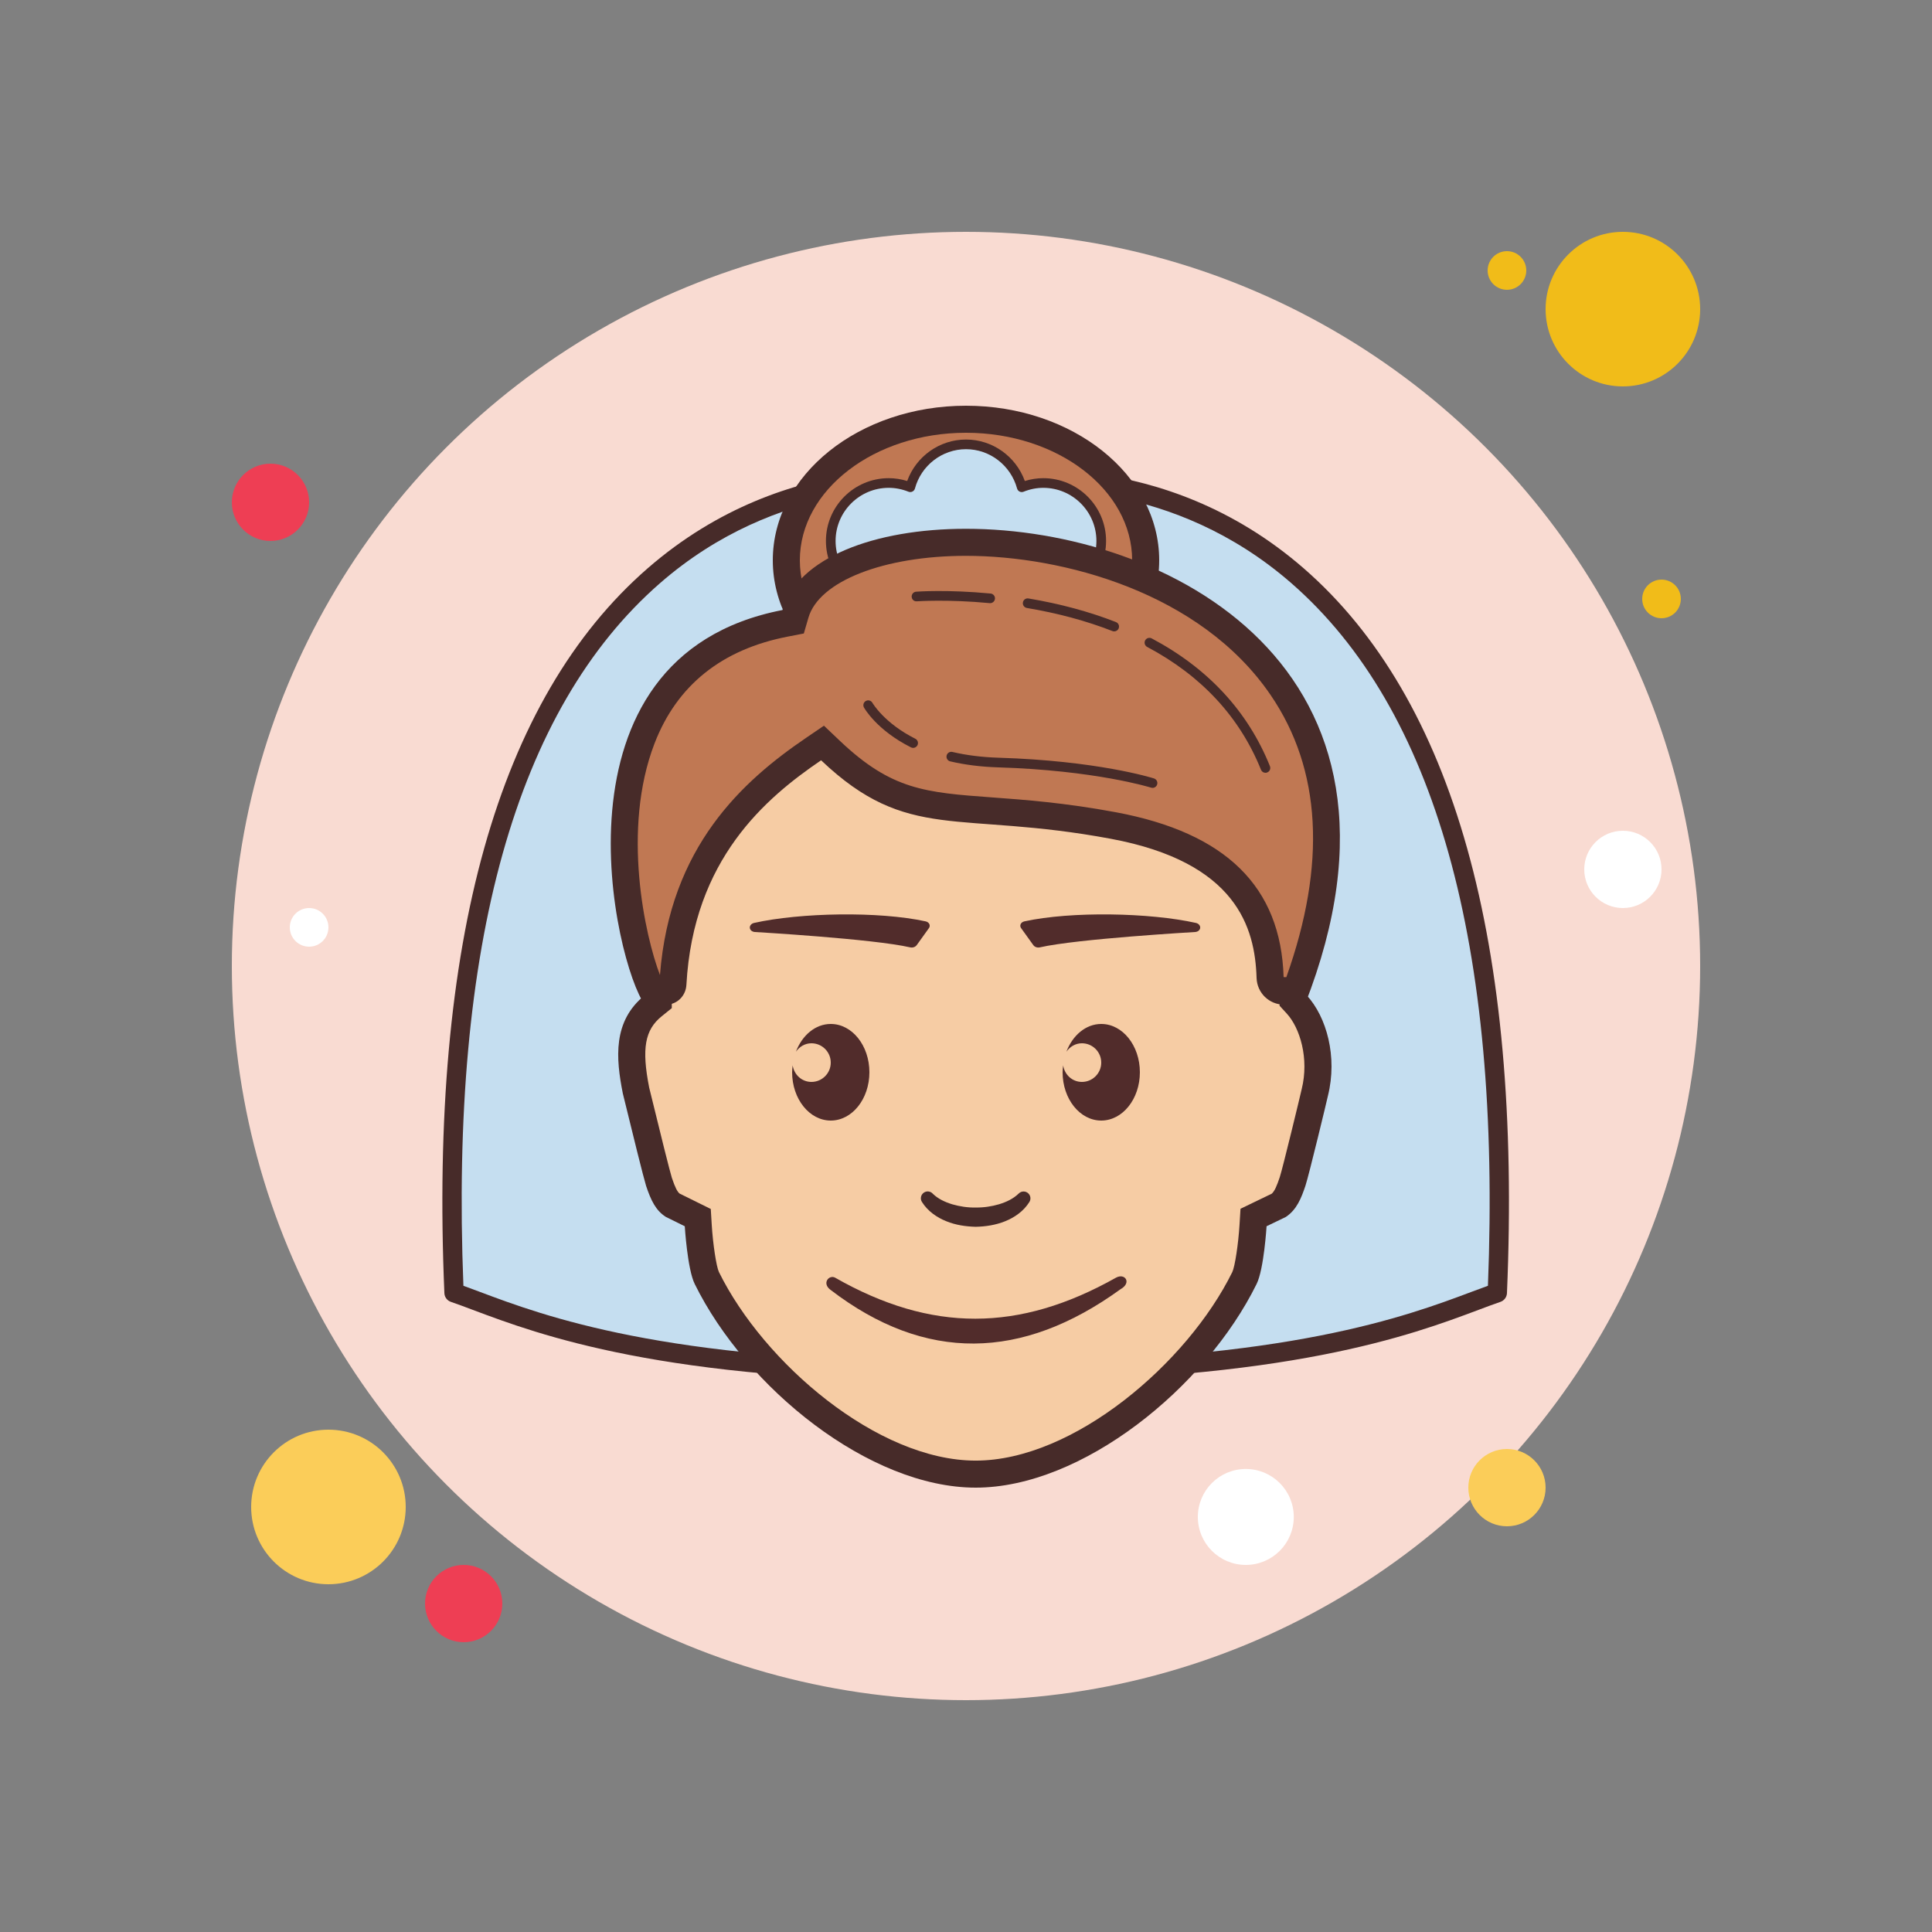 <svg xmlns="http://www.w3.org/2000/svg" viewBox="0 0 100 100" width="100px" height="100px"><rect x="0" y="0" width="100" height="100" fill="#808080" stroke="none"/><circle cx="78" cy="14" r="1" fill="#f1bc19"/><circle cx="50" cy="50" r="38" fill="#f9dbd2"/><circle cx="84" cy="16" r="4" fill="#f1bc19"/><circle cx="14" cy="26" r="2" fill="#ee3e54"/><circle cx="78" cy="77" r="2" fill="#fbcd59"/><circle cx="17" cy="78" r="4" fill="#fbcd59"/><circle cx="24" cy="83" r="2" fill="#ee3e54"/><circle cx="64.483" cy="78.517" r="2.483" fill="#fff"/><circle cx="16" cy="48" r="1" fill="#fff"/><circle cx="86" cy="31" r="1" fill="#f1bc19"/><circle cx="84" cy="45" r="2" fill="#fff"/><path fill="#c5def0" d="M49.5,25.004c0,0-28-5.111-26,41.908c3,1.022,9,4.089,26,4.089C49.5,60.779,49.5,25.004,49.5,25.004 z"/><path fill="#472b29" d="M49.5,71.5c-15.167,0-21.583-2.408-25.03-3.702c-0.423-0.159-0.796-0.299-1.131-0.413 c-0.195-0.067-0.33-0.246-0.338-0.452c-0.772-18.144,2.765-30.764,10.513-37.51c7.364-6.412,15.723-4.975,16.076-4.911 c0.237,0.043,0.41,0.25,0.41,0.492V71C50,71.276,49.776,71.5,49.5,71.5z M23.986,66.552c0.256,0.092,0.533,0.196,0.835,0.309 c3.35,1.258,9.552,3.586,24.179,3.638V25.441c-1.745-0.194-8.747-0.571-14.844,4.749C26.707,36.688,23.286,48.921,23.986,66.552z"/><path fill="#c5def0" d="M51.5,25.004c0,0,28-5.111,26,41.908c-3,1.022-9,4.089-26,4.089 C51.5,60.779,51.5,25.004,51.5,25.004z"/><path fill="#472b29" d="M51.5,71.5c-0.276,0-0.5-0.224-0.5-0.5V25.003c0-0.241,0.173-0.448,0.41-0.492 c0.351-0.064,8.713-1.5,16.076,4.911C75.234,36.168,78.771,48.789,78,66.933c-0.009,0.206-0.144,0.385-0.339,0.452 c-0.335,0.114-0.708,0.254-1.131,0.413C73.083,69.092,66.667,71.5,51.5,71.5z M52,25.44v45.059 c14.627-0.052,20.829-2.38,24.179-3.638c0.302-0.113,0.579-0.217,0.836-0.309c0.7-17.643-2.726-29.881-10.185-36.376 C60.723,24.859,53.745,25.244,52,25.44z"/><path fill="#f6cca4" d="M50.502,76.3c-5.508,0-11.512-5.269-13.916-10.151c-0.22-0.443-0.392-1.858-0.444-2.721 l-0.024-0.406l-1.35-0.667c-0.235-0.157-0.42-0.47-0.663-1.199c-0.103-0.328-0.57-2.189-1.188-4.727 c-0.382-1.932-0.369-3.353,0.896-4.375l0.261-0.21v-4.621c0-8.78,7.37-15.922,16.428-15.922s16.429,7.143,16.429,15.922v4.56 l0.186,0.201c0.786,0.854,1.415,2.645,0.938,4.562c-0.071,0.339-0.983,4.102-1.149,4.609c-0.187,0.553-0.36,1-0.739,1.252 l-1.283,0.611l-0.025,0.41c-0.052,0.864-0.224,2.278-0.442,2.719C62,71.051,55.834,76.3,50.502,76.3z"/><path fill="#472b29" d="M50.502,32.001c8.673,0,15.728,6.829,15.728,15.223v4.287v0.546l0.37,0.402 c0.684,0.743,1.17,2.327,0.775,3.918l-0.008,0.032l-0.005,0.021c-0.066,0.305-0.967,4.025-1.12,4.495 c-0.15,0.446-0.265,0.725-0.416,0.86l-0.879,0.424l-0.739,0.357l-0.05,0.82c-0.061,1-0.238,2.168-0.374,2.455 c-2.321,4.713-8.212,9.76-13.284,9.76c-5.074,0-10.967-5.047-13.289-9.763c-0.134-0.283-0.311-1.451-0.372-2.451l-0.049-0.811 l-0.728-0.36l-0.887-0.438c-0.111-0.094-0.224-0.29-0.4-0.816c-0.101-0.324-0.561-2.154-1.173-4.667 c-0.397-2.02-0.226-2.988,0.649-3.694l0.521-0.42V51.51v-4.287C34.774,38.83,41.829,32.001,50.502,32.001 M50.502,30.601 c-9.441,0-17.128,7.458-17.128,16.623v4.287c-1.665,1.344-1.499,3.261-1.137,5.085c0.509,2.089,1.071,4.355,1.204,4.783 c0.254,0.762,0.502,1.271,1.017,1.605l0.986,0.487c0,0,0.134,2.22,0.515,2.988C38.608,71.84,45,77,50.502,77 c5.498,0,11.89-5.16,14.54-10.542c0.381-0.768,0.515-2.988,0.515-2.988l0.996-0.48c0.569-0.377,0.803-0.982,1.017-1.618 c0.187-0.573,1.131-4.487,1.164-4.657c0.5-2.012-0.063-4.074-1.104-5.205v-4.287C67.63,38.06,59.949,30.601,50.502,30.601 L50.502,30.601z"/><path fill="#512c2b" d="M53.02,47.69c2.427-0.53,6.493-0.454,8.882,0.081c0.136,0.031,0.228,0.136,0.22,0.251 c-0.008,0.115-0.114,0.206-0.253,0.218c-0.049,0.004-6.12,0.353-8.049,0.796c-0.033,0.007-0.066,0.01-0.099,0.008 c-0.095-0.006-0.183-0.05-0.234-0.12l-0.635-0.884c-0.047-0.065-0.054-0.143-0.021-0.211C52.863,47.761,52.934,47.709,53.02,47.69 z"/><g><path fill="#512c2b" d="M47.913,47.69c-2.427-0.53-6.493-0.454-8.882,0.081c-0.136,0.031-0.228,0.136-0.22,0.251 c0.008,0.115,0.114,0.206,0.253,0.218c0.049,0.004,6.12,0.353,8.049,0.796c0.033,0.007,0.066,0.01,0.099,0.008 c0.095-0.006,0.183-0.05,0.234-0.12l0.635-0.884c0.047-0.065,0.054-0.143,0.021-0.211C48.069,47.761,47.999,47.709,47.913,47.69z"/></g><g><ellipse cx="50" cy="29" fill="#c07853" rx="9.3" ry="7.3"/><path fill="#472b29" d="M50,22.4c4.742,0,8.6,2.961,8.6,6.6s-3.858,6.6-8.6,6.6s-8.6-2.961-8.6-6.6S45.258,22.4,50,22.4 M50,21c-5.523,0-10,3.582-10,8s4.477,8,10,8s10-3.582,10-8S55.523,21,50,21L50,21z"/></g><g><path fill="#c5def0" d="M54,25c-0.395,0-0.77,0.081-1.116,0.22C52.539,23.944,51.385,23,50,23s-2.539,0.944-2.884,2.22 C46.77,25.081,46.395,25,46,25c-1.657,0-3,1.343-3,3s1.343,3,3,3c1.385,0,6.615,0,8,0c1.657,0,3-1.343,3-3S55.657,25,54,25z"/><path fill="#472b29" d="M54,31.25h-8c-1.792,0-3.25-1.458-3.25-3.25s1.458-3.25,3.25-3.25c0.322,0,0.642,0.05,0.956,0.147 c0.461-1.277,1.677-2.147,3.044-2.147s2.583,0.87,3.045,2.147C53.357,24.8,53.678,24.75,54,24.75c1.792,0,3.25,1.458,3.25,3.25 S55.792,31.25,54,31.25z M46,25.25c-1.517,0-2.75,1.234-2.75,2.75s1.233,2.75,2.75,2.75h8c1.517,0,2.75-1.234,2.75-2.75 s-1.233-2.75-2.75-2.75c-0.346,0-0.689,0.068-1.021,0.202c-0.067,0.027-0.142,0.023-0.205-0.008 c-0.064-0.032-0.111-0.09-0.13-0.158C52.318,24.087,51.231,23.25,50,23.25c-1.232,0-2.319,0.837-2.643,2.035 c-0.019,0.069-0.066,0.127-0.13,0.158c-0.063,0.032-0.138,0.035-0.205,0.008C46.689,25.318,46.345,25.25,46,25.25z"/></g><g><path fill="#c07853" d="M66.458,51.3c-0.391,0-0.706-0.31-0.719-0.706c-0.133-4.299-2.786-6.872-8.111-7.865 c-2.597-0.485-4.664-0.636-6.325-0.759c-3.517-0.259-5.455-0.401-8.32-3.125l-0.41-0.389l-0.467,0.318 c-3.195,2.176-6.911,5.524-7.277,12.164c-0.012,0.207-0.163,0.362-0.353,0.362h-0.708c-0.834-1.636-2.506-7.982-0.543-13.076 c1.25-3.245,3.743-5.252,7.409-5.963l0.419-0.081l0.119-0.41c0.646-2.214,4.192-3.701,8.825-3.701 c5.178,0,12.567,1.967,16.348,7.509c2.833,4.152,3.073,9.439,0.716,15.722H66.458z"/><path fill="#472b29" d="M49.997,28.77c5.007,0,12.142,1.887,15.77,7.204c2.625,3.847,2.898,8.756,0.814,14.603 l-0.141-0.003c-0.144-4.678-2.984-7.469-8.682-8.532c-2.636-0.492-4.724-0.645-6.402-0.768c-3.466-0.255-5.205-0.383-7.89-2.934 l-0.819-0.778l-0.934,0.636c-3.259,2.218-7.036,5.611-7.553,12.269c-0.773-2.012-1.998-7.533-0.281-11.988 c1.158-3.005,3.476-4.865,6.889-5.527l0.838-0.163l0.239-0.82C42.393,30.084,45.745,28.77,49.997,28.77 M49.997,27.37 c-4.748,0-8.71,1.506-9.497,4.205C28,34,31.875,50,33.375,52h1.102c0.57,0,1.02-0.455,1.051-1.023 c0.36-6.519,4.118-9.681,6.972-11.624c4.5,4.276,7.072,2.584,15,4.063c6.5,1.213,7.459,4.591,7.54,7.199 C65.063,51.387,65.687,52,66.458,52h1.083C74.394,34.504,60.332,27.37,49.997,27.37L49.997,27.37z"/></g><g><path fill="#512c2b" d="M43.227,66.133c4.981,2.839,9.524,2.823,14.543-0.004c0.465-0.247,0.818,0.271,0.229,0.6 c-5.107,3.699-10.108,3.787-15,0.042C42.514,66.424,42.914,65.961,43.227,66.133z"/></g><g><path fill="#512c2b" d="M57,53c-0.799,0-1.482,0.589-1.803,1.435C55.378,54.179,55.662,54,56,54c0.552,0,1,0.448,1,1 s-0.448,1-1,1c-0.502,0-0.899-0.375-0.971-0.857C55.015,55.261,55,55.377,55,55.5c0,1.381,0.895,2.5,2,2.5s2-1.119,2-2.5 S58.105,53,57,53z"/></g><g><path fill="#512c2b" d="M43,53c-0.799,0-1.482,0.589-1.803,1.435C41.378,54.179,41.662,54,42,54c0.552,0,1,0.448,1,1 s-0.448,1-1,1c-0.502,0-0.899-0.375-0.971-0.857C41.015,55.261,41,55.377,41,55.5c0,1.381,0.895,2.5,2,2.5s2-1.119,2-2.5 S44.105,53,43,53z"/></g><g><path fill="#f6cca4" d="M48,62c1,1.333,4,1.333,5,0"/><path fill="#472b29" d="M48.282,61.788c0.268,0.261,0.626,0.431,1.007,0.547c0.385,0.11,0.797,0.176,1.21,0.166 c0.413,0.006,0.826-0.055,1.209-0.168c0.382-0.115,0.739-0.286,1.008-0.545l0.019-0.018c0.141-0.135,0.365-0.131,0.501,0.01 c0.115,0.119,0.129,0.298,0.046,0.432c-0.299,0.482-0.772,0.806-1.259,1.001c-0.491,0.197-1.009,0.275-1.523,0.286 c-0.514-0.015-1.032-0.088-1.522-0.289c-0.487-0.194-0.959-0.519-1.26-0.999c-0.104-0.166-0.053-0.384,0.112-0.488 c0.141-0.088,0.321-0.065,0.435,0.046L48.282,61.788z"/></g><g><path fill="#472b29" d="M65.5,40c-0.099,0-0.192-0.059-0.231-0.157c-1.099-2.728-3.081-4.867-5.892-6.358 c-0.122-0.065-0.168-0.216-0.104-0.338c0.065-0.123,0.219-0.167,0.338-0.104c2.918,1.548,4.977,3.773,6.12,6.613 c0.052,0.128-0.01,0.274-0.138,0.325C65.563,39.994,65.531,40,65.5,40z"/></g><g><path fill="#472b29" d="M57.671,32.681c-0.03,0-0.062-0.005-0.091-0.017c-1.344-0.526-2.834-0.927-4.429-1.195 c-0.137-0.023-0.229-0.152-0.205-0.288c0.021-0.136,0.15-0.229,0.287-0.205c1.63,0.273,3.153,0.684,4.528,1.222 c0.129,0.05,0.192,0.195,0.142,0.324C57.865,32.621,57.771,32.681,57.671,32.681z"/></g><g><path fill="#472b29" d="M51.25,31.219c-0.008,0-0.016,0-0.023-0.001c-2.191-0.208-3.754-0.094-3.771-0.094 c-0.148,0.012-0.257-0.093-0.268-0.23c-0.01-0.138,0.093-0.258,0.23-0.268c0.065-0.005,1.62-0.118,3.855,0.095 c0.138,0.013,0.238,0.135,0.226,0.272C51.486,31.122,51.378,31.219,51.25,31.219z"/></g><g><path fill="#472b29" d="M59.656,40.781c-0.025,0-0.051-0.004-0.076-0.012c-0.028-0.009-2.877-0.898-7.932-1.051 c-0.874-0.027-1.703-0.131-2.465-0.31c-0.134-0.031-0.218-0.166-0.186-0.301c0.031-0.134,0.165-0.218,0.3-0.186 c0.729,0.171,1.525,0.271,2.366,0.297c5.132,0.156,7.95,1.037,8.068,1.074c0.131,0.042,0.204,0.183,0.162,0.314 C59.86,40.713,59.762,40.781,59.656,40.781z"/></g><g><path fill="#472b29" d="M47.265,38.711c-0.038,0-0.076-0.009-0.112-0.027c-1.765-0.886-2.407-2.015-2.434-2.063 c-0.067-0.12-0.023-0.272,0.097-0.339c0.122-0.067,0.273-0.024,0.34,0.096c0.006,0.01,0.604,1.047,2.221,1.859 c0.123,0.062,0.173,0.212,0.111,0.336C47.444,38.66,47.356,38.711,47.265,38.711z"/></g></svg>